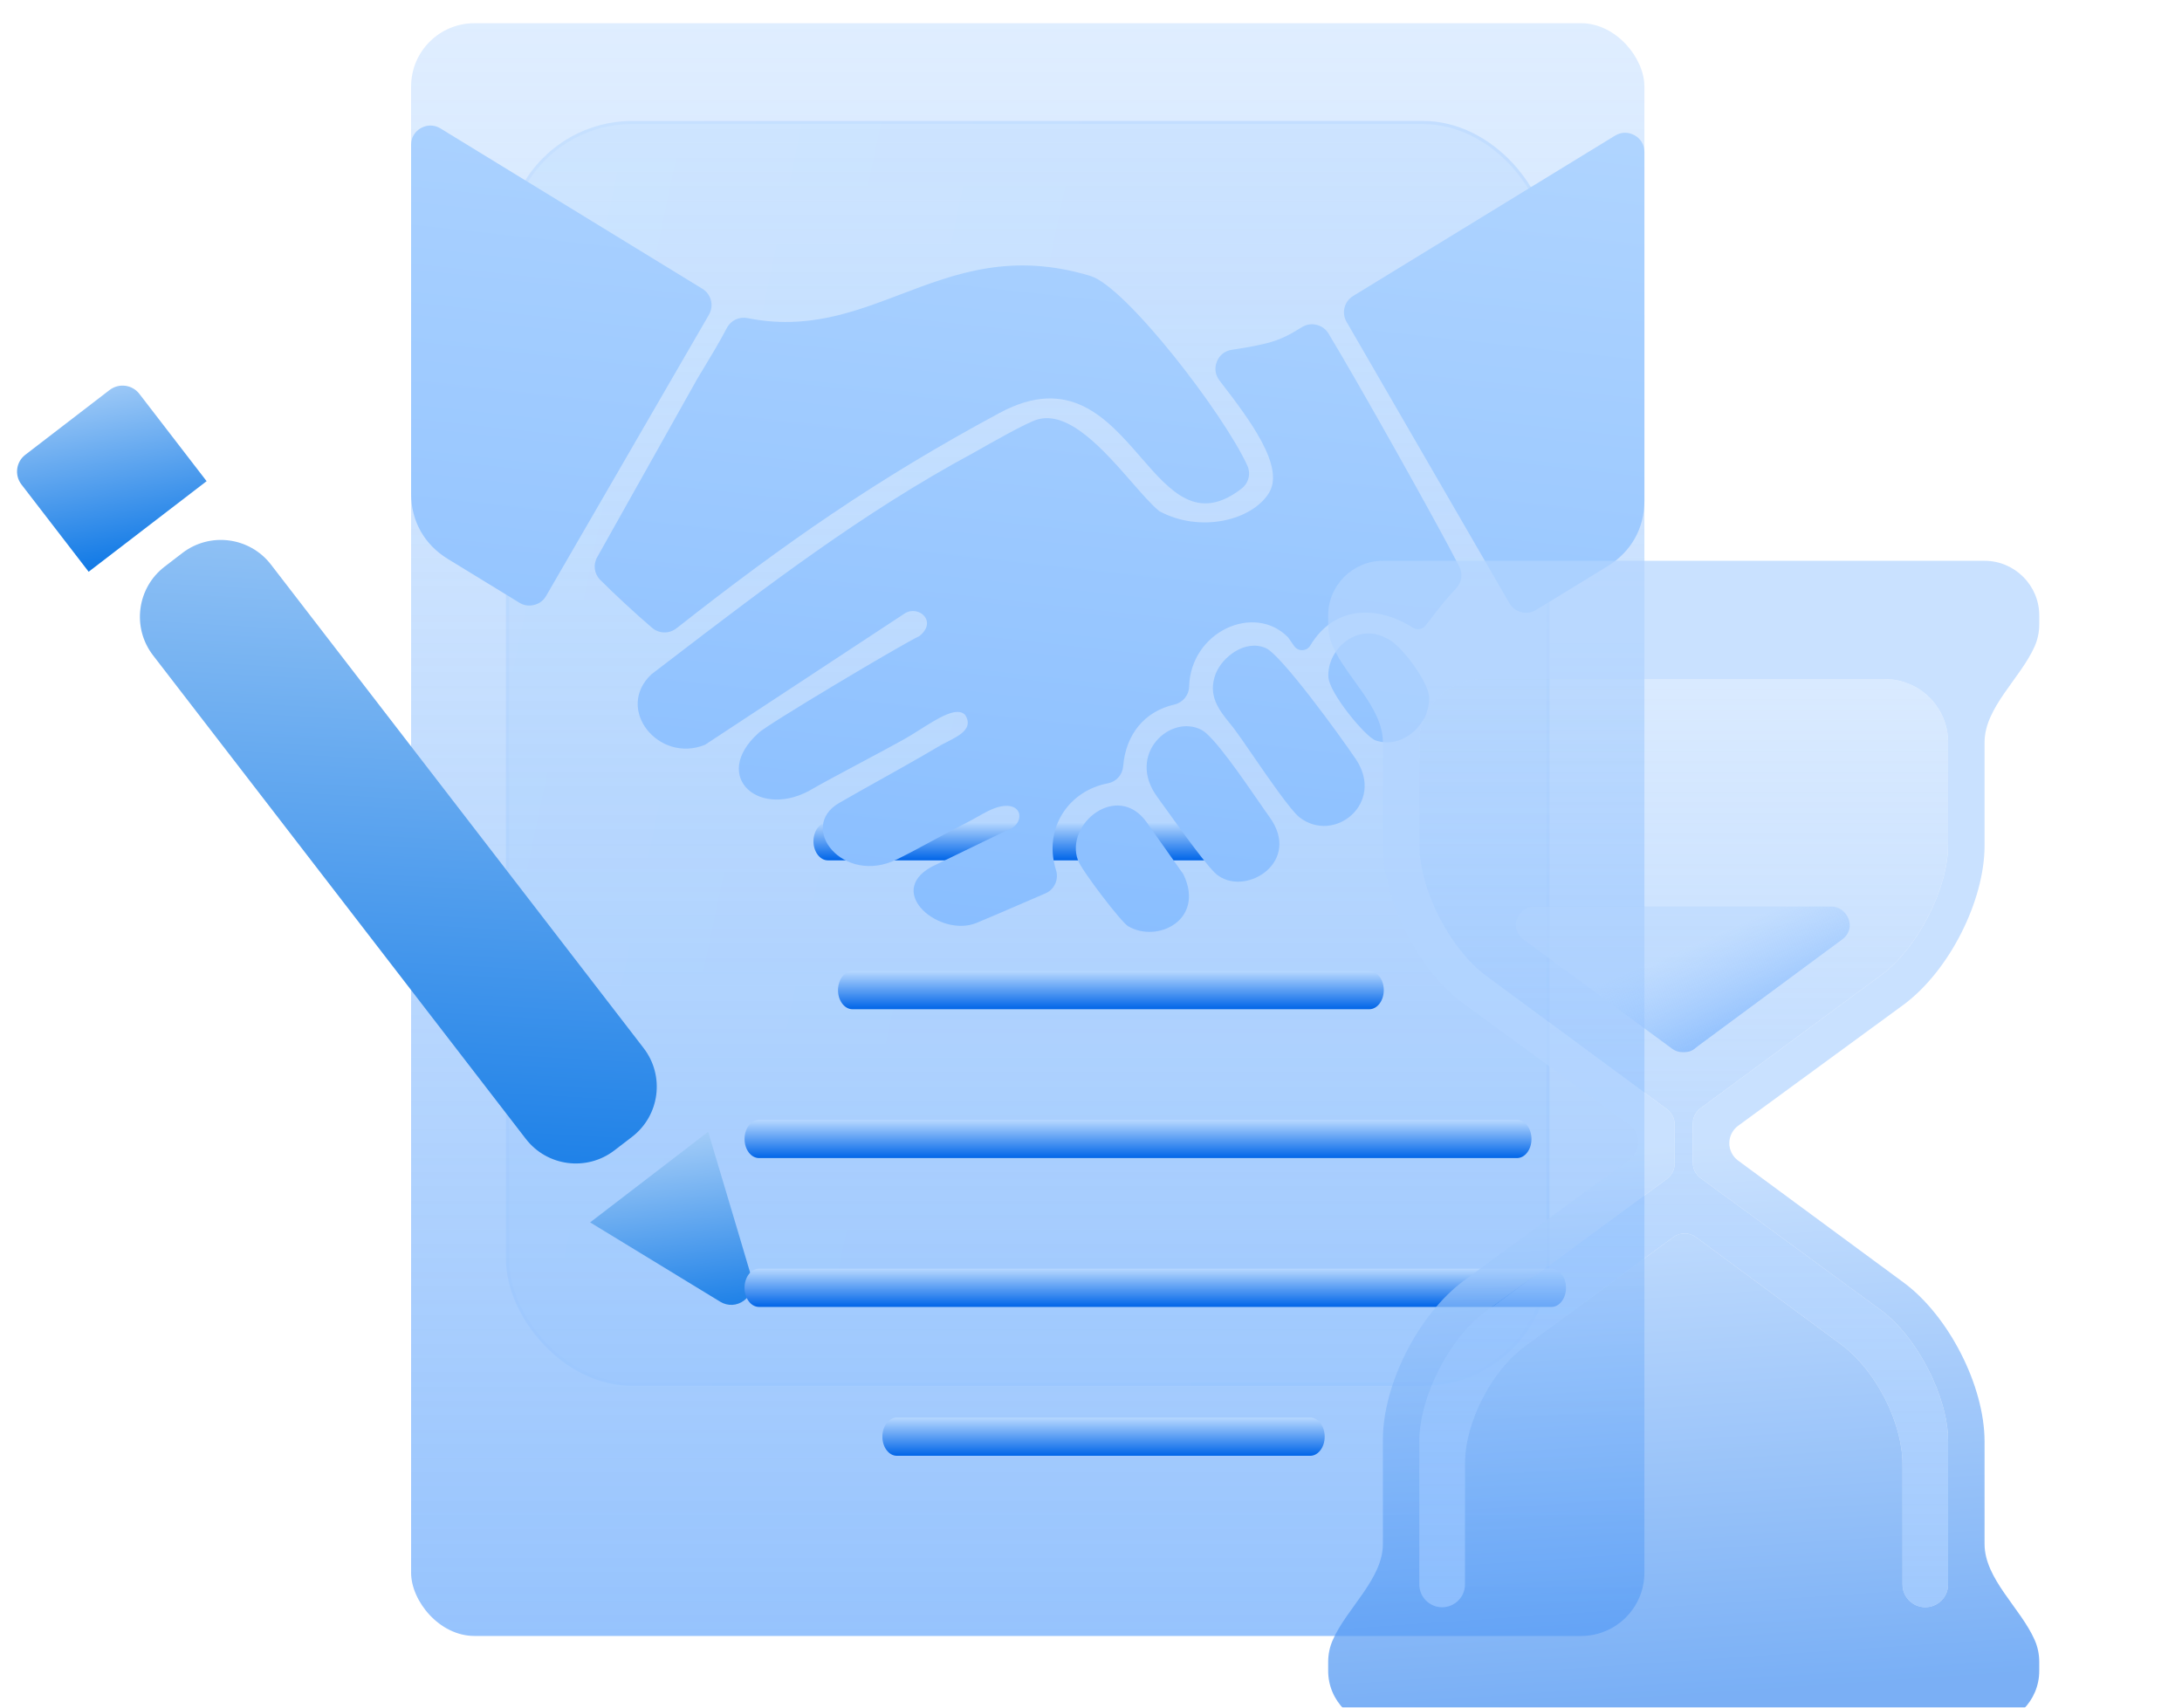 <?xml version="1.0" encoding="UTF-8"?>
<svg xmlns="http://www.w3.org/2000/svg" width="138" height="108" viewBox="0 0 138 108" fill="none">
  <g filter="url(#filter0_i_5552_14319)" data-figma-bg-blur-radius="3.89754">
    <rect x="32" y="7" width="66" height="80" rx="8" fill="url(#paint0_linear_5552_14319)" fill-opacity="0.2"></rect>
    <rect x="32.097" y="7.097" width="65.805" height="79.805" rx="7.903" stroke="url(#paint1_linear_5552_14319)" stroke-opacity="0.1" stroke-width="0.195"></rect>
  </g>
  <g filter="url(#filter1_i_5552_14319)" data-figma-bg-blur-radius="2.93878">
    <rect x="26" width="78" height="102" rx="4" fill="url(#paint2_linear_5552_14319)"></rect>
  </g>
  <g filter="url(#filter2_i_5552_14319)">
    <g filter="url(#filter3_i_5552_14319)" data-figma-bg-blur-radius="3.89754">
      <path fill-rule="evenodd" clip-rule="evenodd" d="M5.607 34.042L1.354 28.52C0.905 27.933 1.016 27.093 1.599 26.646L6.932 22.547C7.522 22.097 8.364 22.206 8.814 22.792L13.067 28.314L5.608 34.041L5.607 34.042Z" fill="url(#paint3_linear_5552_14319)"></path>
    </g>
    <g filter="url(#filter4_i_5552_14319)" data-figma-bg-blur-radius="3.89754">
      <path fill-rule="evenodd" clip-rule="evenodd" d="M38.858 70.64C37.108 71.984 34.601 71.657 33.254 69.91L9.681 39.332C8.33 37.58 8.659 35.064 10.414 33.717L11.533 32.857C13.283 31.514 15.79 31.841 17.137 33.589L40.706 64.17C42.056 65.922 41.728 68.437 39.973 69.784L38.858 70.64Z" fill="url(#paint4_linear_5552_14319)"></path>
    </g>
    <g filter="url(#filter5_i_5552_14319)" data-figma-bg-blur-radius="3.89754">
      <path fill-rule="evenodd" clip-rule="evenodd" d="M45.551 80.212L42.928 78.612L37.322 75.193L41.058 72.327L44.787 69.462L46.663 75.745L47.534 78.682C47.697 79.223 47.518 79.784 47.069 80.127C46.615 80.474 46.03 80.504 45.551 80.212Z" fill="url(#paint5_linear_5552_14319)"></path>
    </g>
  </g>
  <path d="M76.332 54.415H52.361C51.857 54.415 51.448 53.874 51.448 53.209C51.448 52.541 51.857 52 52.361 52H76.332C76.838 52 77.245 52.541 77.245 53.209C77.245 53.874 76.835 54.415 76.332 54.415Z" fill="url(#paint6_linear_5552_14319)"></path>
  <path d="M86.603 63.83H53.913C53.41 63.83 53 63.289 53 62.624C53 61.956 53.41 61.415 53.913 61.415H86.603C87.107 61.415 87.517 61.956 87.517 62.624C87.517 63.289 87.107 63.83 86.603 63.83Z" fill="url(#paint7_linear_5552_14319)"></path>
  <path d="M95.943 70.83C96.449 70.83 96.858 71.371 96.858 72.039C96.858 72.703 96.449 73.244 95.943 73.244H48.003C47.497 73.244 47.09 72.703 47.09 72.039C47.09 71.371 47.497 70.83 48.003 70.83H95.943Z" fill="url(#paint8_linear_5552_14319)"></path>
  <path d="M47.088 81.45C47.088 80.785 47.495 80.244 48.001 80.244H98.125C98.631 80.244 99.041 80.785 99.041 81.45C99.041 82.118 98.631 82.659 98.125 82.659H48.001C47.495 82.659 47.088 82.118 47.088 81.45Z" fill="url(#paint9_linear_5552_14319)"></path>
  <path d="M56.722 89.659H82.865C83.371 89.659 83.78 90.2 83.78 90.865C83.78 91.533 83.371 92.074 82.865 92.074H56.722C56.216 92.074 55.806 91.533 55.806 90.865C55.806 90.2 56.216 89.659 56.722 89.659Z" fill="url(#paint10_linear_5552_14319)"></path>
  <g filter="url(#filter6_i_5552_14319)">
    <path d="M32.846 35.18L28.32 32.411C26.837 31.502 26 30.015 26 28.28V6.218C26 5.766 26.229 5.381 26.623 5.16C27.021 4.939 27.472 4.947 27.858 5.184L44.422 15.325C44.984 15.667 45.167 16.393 44.839 16.963L34.54 34.75C34.368 35.047 34.115 35.238 33.783 35.321C33.451 35.405 33.136 35.359 32.846 35.18Z" fill="url(#paint11_linear_5552_14319)"></path>
    <path d="M90.383 41.138C90.329 40.153 88.529 37.717 87.658 37.417C85.853 36.429 83.915 38.113 84.014 39.886C84.072 40.91 86.365 43.674 86.999 43.891C88.747 44.488 90.471 42.792 90.383 41.138Z" fill="url(#paint12_linear_5552_14319)"></path>
    <path d="M74.844 52.358L72.527 49.076C70.681 46.466 67.324 49.171 68.176 51.473C68.418 52.126 70.906 55.379 71.342 55.638C73.2 56.74 76.231 55.234 74.844 52.358Z" fill="url(#paint13_linear_5552_14319)"></path>
    <path d="M77.053 52.446C78.862 53.736 82.348 51.545 80.28 48.722C80.132 48.52 79.904 48.189 79.626 47.786C78.562 46.242 76.77 43.644 76.009 43.234C74.033 42.176 71.216 44.765 73.188 47.46C73.306 47.621 73.479 47.862 73.686 48.152L73.689 48.155C74.705 49.575 76.565 52.172 77.053 52.446Z" fill="url(#paint14_linear_5552_14319)"></path>
    <path d="M85.746 45.071C84.721 43.549 81.01 38.455 80.053 38.049C78.72 37.477 77.297 38.639 76.892 39.661C76.347 41.042 77.116 41.991 77.773 42.802C77.876 42.93 77.977 43.054 78.069 43.176C78.29 43.466 78.684 44.039 79.148 44.712L79.148 44.712L79.148 44.712C80.209 46.254 81.635 48.324 82.183 48.753C84.408 50.468 87.612 47.839 85.746 45.071Z" fill="url(#paint15_linear_5552_14319)"></path>
    <path d="M37.969 33.746C38.822 34.602 40.259 35.934 41.237 36.766C41.685 37.147 42.323 37.159 42.786 36.797C49.625 31.419 55.496 27.329 63.23 23.171C67.643 20.8 70.02 23.534 72.144 25.977C74.047 28.166 75.747 30.121 78.525 27.96C78.976 27.61 79.121 27.018 78.884 26.5C77.373 23.198 71.201 15.191 68.965 14.514C63.99 13.006 60.436 14.357 56.959 15.678C53.964 16.816 51.025 17.932 47.286 17.181C46.742 17.074 46.214 17.324 45.963 17.816C45.527 18.659 44.913 19.674 44.424 20.481L44.423 20.483C44.304 20.68 44.193 20.864 44.093 21.031L37.77 32.3C37.499 32.78 37.579 33.358 37.969 33.746Z" fill="url(#paint16_linear_5552_14319)"></path>
    <path d="M71.035 45.519C71.204 43.481 72.408 42.05 74.262 41.624C74.809 41.499 75.191 41.038 75.207 40.478C75.305 37.009 79.328 35.177 81.472 37.38L81.847 37.919C81.969 38.094 82.156 38.19 82.366 38.181C82.58 38.174 82.761 38.067 82.871 37.885C84.389 35.352 87.118 35.337 89.355 36.759C89.621 36.926 89.975 36.866 90.165 36.618C90.258 36.499 90.35 36.379 90.442 36.26C90.966 35.579 91.483 34.908 92.092 34.272C92.451 33.891 92.528 33.355 92.29 32.887C90.864 30.099 85.83 21.14 84.022 18.158C83.845 17.872 83.593 17.686 83.264 17.606C82.939 17.527 82.631 17.576 82.343 17.751L82.222 17.825C81.647 18.175 81.061 18.533 80.046 18.786C79.331 18.961 78.616 19.075 77.905 19.185C77.466 19.25 77.126 19.52 76.961 19.93C76.797 20.337 76.855 20.767 77.121 21.118L77.237 21.269L77.237 21.269C78.968 23.529 81.292 26.564 80.253 28.241C79.182 29.976 75.903 30.791 73.315 29.387C72.832 28.993 72.239 28.314 71.576 27.553L71.576 27.553C69.829 25.553 67.592 22.991 65.593 23.598C64.888 23.814 62.794 25.005 61.536 25.72C54.59 29.455 48.325 34.252 42.269 38.89L42.239 38.913C41.889 39.181 41.54 39.448 41.192 39.714C38.875 41.905 41.647 45.355 44.586 44.168L57.209 35.866C58.072 35.298 59.331 36.349 58.142 37.295C57.125 37.756 48.409 42.948 47.974 43.419C44.896 46.192 48.08 48.981 51.456 46.915C52.127 46.531 53.41 45.846 54.63 45.194L54.631 45.194C55.647 44.651 56.621 44.13 57.163 43.826C57.49 43.643 57.837 43.425 58.184 43.205C59.347 42.471 60.526 41.727 61.043 42.278C61.58 43.128 60.694 43.579 59.896 43.986C59.705 44.083 59.518 44.178 59.358 44.275C58.667 44.689 57.953 45.093 57.252 45.488L57.251 45.489C57.095 45.577 56.939 45.664 56.785 45.752C56.462 45.935 56.045 46.169 55.585 46.426L55.584 46.426L55.584 46.426C54.786 46.872 53.86 47.39 53.077 47.843C50.413 49.38 53.318 53.081 56.731 51.412C57.458 51.054 58.189 50.659 58.958 50.243L58.959 50.243C59.678 49.854 60.431 49.448 61.243 49.038C61.427 48.944 61.617 48.836 61.811 48.726L61.812 48.726C62.281 48.459 62.77 48.182 63.237 48.079C64.782 47.732 64.844 49.266 63.62 49.605L58.907 51.888C55.959 53.523 59.468 56.361 61.739 55.44C62.393 55.176 63.362 54.755 64.355 54.325L64.357 54.324C64.954 54.065 65.559 53.803 66.109 53.569C66.697 53.321 66.987 52.662 66.777 52.058C66.731 51.922 66.685 51.735 66.636 51.468C66.243 49.236 67.637 47.079 70.057 46.607C70.6 46.505 70.991 46.068 71.035 45.519Z" fill="url(#paint17_linear_5552_14319)"></path>
    <path d="M104 6.674V28.736C104 30.468 103.163 31.958 101.679 32.868L97.153 35.636C96.862 35.815 96.549 35.861 96.217 35.777C95.883 35.694 95.632 35.504 95.46 35.207L85.161 17.416C84.832 16.849 85.016 16.123 85.578 15.781L102.142 5.64C102.528 5.404 102.979 5.396 103.376 5.616C103.771 5.834 104 6.222 104 6.674Z" fill="url(#paint18_linear_5552_14319)"></path>
  </g>
  <g filter="url(#filter7_i_5552_14319)" data-figma-bg-blur-radius="2.93878">
    <path d="M89.766 89.709C89.766 86.889 91.669 83.148 93.975 81.48L105.448 73.077C105.737 72.847 105.91 72.501 105.91 72.156V69.624C105.91 69.278 105.737 68.933 105.448 68.703L93.975 60.242C91.727 58.574 89.766 54.833 89.766 52.013V45.482C89.766 43.273 91.557 41.482 93.766 41.482H119.207C121.416 41.482 123.207 43.273 123.207 45.482V51.955C123.207 54.775 121.246 58.516 118.998 60.186L107.524 68.645C107.236 68.875 107.063 69.221 107.063 69.566V72.098C107.063 72.444 107.236 72.789 107.524 73.019L118.998 81.422C121.246 83.091 123.207 86.889 123.207 89.651V98.742C123.207 99.538 122.561 100.184 121.765 100.184C120.969 100.184 120.324 99.538 120.324 98.742V91.148C120.324 88.5 118.652 85.277 116.577 83.666L107.236 76.76C106.832 76.472 106.256 76.472 105.852 76.76L96.454 83.666C94.321 85.22 92.649 88.5 92.649 91.09V98.742C92.649 99.538 92.003 100.184 91.207 100.184C90.411 100.184 89.766 99.538 89.766 98.742V89.709Z" fill="url(#paint19_linear_5552_14319)"></path>
    <path fill-rule="evenodd" clip-rule="evenodd" d="M84 103.637V104.212C84 106.111 85.557 107.665 87.46 107.665H125.513C127.416 107.665 128.972 106.111 128.972 104.212V103.637C128.972 103.145 128.868 102.676 128.68 102.251C127.787 100.231 125.513 98.393 125.513 96.184V89.709C125.513 86.14 123.207 81.71 120.381 79.638L109.924 71.931C109.575 71.674 109.369 71.267 109.369 70.834C109.369 70.399 109.577 69.99 109.928 69.733L120.381 62.084C123.264 59.955 125.513 55.524 125.513 52.013V45.482C125.513 43.273 127.786 41.434 128.68 39.414C128.868 38.989 128.972 38.52 128.972 38.029V37.453C128.972 35.553 127.416 34 125.513 34H87.46C85.557 34 84 35.553 84 37.453V38.029C84 38.521 84.105 38.989 84.293 39.414C85.187 41.434 87.46 43.273 87.46 45.482V51.955C87.46 55.524 89.708 59.955 92.591 62.027L103.046 69.676C103.397 69.932 103.604 70.34 103.604 70.774C103.604 71.208 103.397 71.616 103.046 71.873L92.591 79.522C89.708 81.652 87.46 86.084 87.46 89.594V96.184C87.46 98.393 85.187 100.231 84.293 102.251C84.105 102.675 84 103.144 84 103.637ZM93.975 81.48C91.669 83.148 89.766 86.889 89.766 89.709V98.742C89.766 99.538 90.411 100.184 91.207 100.184C92.003 100.184 92.649 99.538 92.649 98.742V91.09C92.649 88.5 94.321 85.22 96.454 83.666L105.852 76.76C106.256 76.472 106.832 76.472 107.236 76.76L116.577 83.666C118.652 85.277 120.324 88.5 120.324 91.148V98.742C120.324 99.538 120.969 100.184 121.765 100.184C122.561 100.184 123.207 99.538 123.207 98.742V89.651C123.207 86.889 121.246 83.091 118.998 81.422L107.524 73.019C107.236 72.789 107.063 72.444 107.063 72.098V69.566C107.063 69.221 107.236 68.875 107.524 68.645L118.998 60.186C121.246 58.516 123.207 54.775 123.207 51.955V45.482C123.207 43.273 121.416 41.482 119.207 41.482H93.766C91.557 41.482 89.766 43.273 89.766 45.482V52.013C89.766 54.833 91.727 58.574 93.975 60.242L105.448 68.703C105.737 68.933 105.91 69.278 105.91 69.624V72.156C105.91 72.501 105.737 72.847 105.448 73.077L93.975 81.48Z" fill="url(#paint20_linear_5552_14319)" fill-opacity="0.7"></path>
  </g>
  <g filter="url(#filter8_i_5552_14319)" data-figma-bg-blur-radius="2.93878">
    <path d="M106.929 65.006C107.115 64.936 107.258 64.787 107.418 64.669L116.518 57.941C116.922 57.653 117.095 57.135 116.922 56.675C116.748 56.214 116.345 55.869 115.827 55.869H97.03C96.511 55.869 96.107 56.214 95.935 56.675C95.762 57.135 95.935 57.653 96.338 57.941L105.736 64.847C105.967 65.02 106.197 65.078 106.428 65.078C106.631 65.078 106.794 65.058 106.929 65.006Z" fill="url(#paint21_linear_5552_14319)"></path>
  </g>
  <defs>
    <filter id="filter0_i_5552_14319" x="28.102" y="3.102" width="73.795" height="87.795" filterUnits="userSpaceOnUse" color-interpolation-filters="sRGB">
      <feFlood flood-opacity="0" result="BackgroundImageFix"></feFlood>
      <feBlend mode="normal" in="SourceGraphic" in2="BackgroundImageFix" result="shape"></feBlend>
      <feColorMatrix in="SourceAlpha" type="matrix" values="0 0 0 0 0 0 0 0 0 0 0 0 0 0 0 0 0 0 127 0" result="hardAlpha"></feColorMatrix>
      <feOffset dy="0.65"></feOffset>
      <feGaussianBlur stdDeviation="0.974"></feGaussianBlur>
      <feComposite in2="hardAlpha" operator="arithmetic" k2="-1" k3="1"></feComposite>
      <feColorMatrix type="matrix" values="0 0 0 0 1 0 0 0 0 1 0 0 0 0 1 0 0 0 0.4 0"></feColorMatrix>
      <feBlend mode="normal" in2="shape" result="effect1_innerShadow_5552_14319"></feBlend>
    </filter>
    <clipPath id="bgblur_0_5552_14319_clip_path" transform="translate(-28.102 -3.102)">
      <rect x="32" y="7" width="66" height="80" rx="8"></rect>
    </clipPath>
    <filter id="filter1_i_5552_14319" x="23.061" y="-2.939" width="83.878" height="107.878" filterUnits="userSpaceOnUse" color-interpolation-filters="sRGB">
      <feFlood flood-opacity="0" result="BackgroundImageFix"></feFlood>
      <feBlend mode="normal" in="SourceGraphic" in2="BackgroundImageFix" result="shape"></feBlend>
      <feColorMatrix in="SourceAlpha" type="matrix" values="0 0 0 0 0 0 0 0 0 0 0 0 0 0 0 0 0 0 127 0" result="hardAlpha"></feColorMatrix>
      <feOffset dy="1.469"></feOffset>
      <feGaussianBlur stdDeviation="1.102"></feGaussianBlur>
      <feComposite in2="hardAlpha" operator="arithmetic" k2="-1" k3="1"></feComposite>
      <feColorMatrix type="matrix" values="0 0 0 0 1 0 0 0 0 1 0 0 0 0 1 0 0 0 0.9 0"></feColorMatrix>
      <feBlend mode="normal" in2="shape" result="effect1_innerShadow_5552_14319"></feBlend>
    </filter>
    <clipPath id="bgblur_1_5552_14319_clip_path" transform="translate(-23.061 2.939)">
      <rect x="26" width="78" height="102" rx="4"></rect>
    </clipPath>
    <filter id="filter2_i_5552_14319" x="-1.861" y="19.331" width="52.393" height="64.019" filterUnits="userSpaceOnUse" color-interpolation-filters="sRGB">
      <feFlood flood-opacity="0" result="BackgroundImageFix"></feFlood>
      <feBlend mode="normal" in="SourceGraphic" in2="BackgroundImageFix" result="shape"></feBlend>
      <feColorMatrix in="SourceAlpha" type="matrix" values="0 0 0 0 0 0 0 0 0 0 0 0 0 0 0 0 0 0 127 0" result="hardAlpha"></feColorMatrix>
      <feOffset dy="1.469"></feOffset>
      <feGaussianBlur stdDeviation="1.102"></feGaussianBlur>
      <feComposite in2="hardAlpha" operator="arithmetic" k2="-1" k3="1"></feComposite>
      <feColorMatrix type="matrix" values="0 0 0 0 1 0 0 0 0 1 0 0 0 0 1 0 0 0 0.4 0"></feColorMatrix>
      <feBlend mode="normal" in2="shape" result="effect1_innerShadow_5552_14319"></feBlend>
    </filter>
    <filter id="filter3_i_5552_14319" x="-2.819" y="18.372" width="19.783" height="19.567" filterUnits="userSpaceOnUse" color-interpolation-filters="sRGB">
      <feFlood flood-opacity="0" result="BackgroundImageFix"></feFlood>
      <feBlend mode="normal" in="SourceGraphic" in2="BackgroundImageFix" result="shape"></feBlend>
      <feColorMatrix in="SourceAlpha" type="matrix" values="0 0 0 0 0 0 0 0 0 0 0 0 0 0 0 0 0 0 127 0" result="hardAlpha"></feColorMatrix>
      <feOffset dy="0.65"></feOffset>
      <feGaussianBlur stdDeviation="0.974"></feGaussianBlur>
      <feComposite in2="hardAlpha" operator="arithmetic" k2="-1" k3="1"></feComposite>
      <feColorMatrix type="matrix" values="0 0 0 0 1 0 0 0 0 1 0 0 0 0 1 0 0 0 0.4 0"></feColorMatrix>
      <feBlend mode="normal" in2="shape" result="effect1_innerShadow_5552_14319"></feBlend>
    </filter>
    <clipPath id="bgblur_2_5552_14319_clip_path" transform="translate(2.819 -18.372)">
      <path fill-rule="evenodd" clip-rule="evenodd" d="M5.607 34.042L1.354 28.52C0.905 27.933 1.016 27.093 1.599 26.646L6.932 22.547C7.522 22.097 8.364 22.206 8.814 22.792L13.067 28.314L5.608 34.041L5.607 34.042Z"></path>
    </clipPath>
    <filter id="filter4_i_5552_14319" x="4.951" y="28.133" width="40.484" height="47.233" filterUnits="userSpaceOnUse" color-interpolation-filters="sRGB">
      <feFlood flood-opacity="0" result="BackgroundImageFix"></feFlood>
      <feBlend mode="normal" in="SourceGraphic" in2="BackgroundImageFix" result="shape"></feBlend>
      <feColorMatrix in="SourceAlpha" type="matrix" values="0 0 0 0 0 0 0 0 0 0 0 0 0 0 0 0 0 0 127 0" result="hardAlpha"></feColorMatrix>
      <feOffset dy="0.65"></feOffset>
      <feGaussianBlur stdDeviation="0.974"></feGaussianBlur>
      <feComposite in2="hardAlpha" operator="arithmetic" k2="-1" k3="1"></feComposite>
      <feColorMatrix type="matrix" values="0 0 0 0 1 0 0 0 0 1 0 0 0 0 1 0 0 0 0.4 0"></feColorMatrix>
      <feBlend mode="normal" in2="shape" result="effect1_innerShadow_5552_14319"></feBlend>
    </filter>
    <clipPath id="bgblur_3_5552_14319_clip_path" transform="translate(-4.951 -28.133)">
      <path fill-rule="evenodd" clip-rule="evenodd" d="M38.858 70.64C37.108 71.984 34.601 71.657 33.254 69.91L9.681 39.332C8.33 37.58 8.659 35.064 10.414 33.717L11.533 32.857C13.283 31.514 15.79 31.841 17.137 33.589L40.706 64.17C42.056 65.922 41.728 68.437 39.973 69.784L38.858 70.64Z"></path>
    </clipPath>
    <filter id="filter5_i_5552_14319" x="33.425" y="65.565" width="18.067" height="18.744" filterUnits="userSpaceOnUse" color-interpolation-filters="sRGB">
      <feFlood flood-opacity="0" result="BackgroundImageFix"></feFlood>
      <feBlend mode="normal" in="SourceGraphic" in2="BackgroundImageFix" result="shape"></feBlend>
      <feColorMatrix in="SourceAlpha" type="matrix" values="0 0 0 0 0 0 0 0 0 0 0 0 0 0 0 0 0 0 127 0" result="hardAlpha"></feColorMatrix>
      <feOffset dy="0.65"></feOffset>
      <feGaussianBlur stdDeviation="0.974"></feGaussianBlur>
      <feComposite in2="hardAlpha" operator="arithmetic" k2="-1" k3="1"></feComposite>
      <feColorMatrix type="matrix" values="0 0 0 0 1 0 0 0 0 1 0 0 0 0 1 0 0 0 0.4 0"></feColorMatrix>
      <feBlend mode="normal" in2="shape" result="effect1_innerShadow_5552_14319"></feBlend>
    </filter>
    <clipPath id="bgblur_4_5552_14319_clip_path" transform="translate(-33.425 -65.565)">
      <path fill-rule="evenodd" clip-rule="evenodd" d="M45.551 80.212L42.928 78.612L37.322 75.193L41.058 72.327L44.787 69.462L46.663 75.745L47.534 78.682C47.697 79.223 47.518 79.784 47.069 80.127C46.615 80.474 46.03 80.504 45.551 80.212Z"></path>
    </clipPath>
    <filter id="filter6_i_5552_14319" x="26" y="5" width="78" height="53.939" filterUnits="userSpaceOnUse" color-interpolation-filters="sRGB">
      <feFlood flood-opacity="0" result="BackgroundImageFix"></feFlood>
      <feBlend mode="normal" in="SourceGraphic" in2="BackgroundImageFix" result="shape"></feBlend>
      <feColorMatrix in="SourceAlpha" type="matrix" values="0 0 0 0 0 0 0 0 0 0 0 0 0 0 0 0 0 0 127 0" result="hardAlpha"></feColorMatrix>
      <feOffset dy="2.939"></feOffset>
      <feGaussianBlur stdDeviation="1.469"></feGaussianBlur>
      <feComposite in2="hardAlpha" operator="arithmetic" k2="-1" k3="1"></feComposite>
      <feColorMatrix type="matrix" values="0 0 0 0 0 0 0 0 0 0.172 0 0 0 0 0.431 0 0 0 0.15 0"></feColorMatrix>
      <feBlend mode="normal" in2="shape" result="effect1_innerShadow_5552_14319"></feBlend>
    </filter>
    <filter id="filter7_i_5552_14319" x="81.061" y="31.061" width="50.85" height="79.543" filterUnits="userSpaceOnUse" color-interpolation-filters="sRGB">
      <feFlood flood-opacity="0" result="BackgroundImageFix"></feFlood>
      <feBlend mode="normal" in="SourceGraphic" in2="BackgroundImageFix" result="shape"></feBlend>
      <feColorMatrix in="SourceAlpha" type="matrix" values="0 0 0 0 0 0 0 0 0 0 0 0 0 0 0 0 0 0 127 0" result="hardAlpha"></feColorMatrix>
      <feOffset dy="1.469"></feOffset>
      <feGaussianBlur stdDeviation="1.102"></feGaussianBlur>
      <feComposite in2="hardAlpha" operator="arithmetic" k2="-1" k3="1"></feComposite>
      <feColorMatrix type="matrix" values="0 0 0 0 1 0 0 0 0 1 0 0 0 0 1 0 0 0 0.9 0"></feColorMatrix>
      <feBlend mode="normal" in2="shape" result="effect1_innerShadow_5552_14319"></feBlend>
    </filter>
    <clipPath id="bgblur_5_5552_14319_clip_path" transform="translate(-81.061 -31.061)">
      <path d="M89.766 89.709C89.766 86.889 91.669 83.148 93.975 81.48L105.448 73.077C105.737 72.847 105.91 72.501 105.91 72.156V69.624C105.91 69.278 105.737 68.933 105.448 68.703L93.975 60.242C91.727 58.574 89.766 54.833 89.766 52.013V45.482C89.766 43.273 91.557 41.482 93.766 41.482H119.207C121.416 41.482 123.207 43.273 123.207 45.482V51.955C123.207 54.775 121.246 58.516 118.998 60.186L107.524 68.645C107.236 68.875 107.063 69.221 107.063 69.566V72.098C107.063 72.444 107.236 72.789 107.524 73.019L118.998 81.422C121.246 83.091 123.207 86.889 123.207 89.651V98.742C123.207 99.538 122.561 100.184 121.765 100.184C120.969 100.184 120.324 99.538 120.324 98.742V91.148C120.324 88.5 118.652 85.277 116.577 83.666L107.236 76.76C106.832 76.472 106.256 76.472 105.852 76.76L96.454 83.666C94.321 85.22 92.649 88.5 92.649 91.09V98.742C92.649 99.538 92.003 100.184 91.207 100.184C90.411 100.184 89.766 99.538 89.766 98.742V89.709Z"></path>
      <path fill-rule="evenodd" clip-rule="evenodd" d="M84 103.637V104.212C84 106.111 85.557 107.665 87.46 107.665H125.513C127.416 107.665 128.972 106.111 128.972 104.212V103.637C128.972 103.145 128.868 102.676 128.68 102.251C127.787 100.231 125.513 98.393 125.513 96.184V89.709C125.513 86.14 123.207 81.71 120.381 79.638L109.924 71.931C109.575 71.674 109.369 71.267 109.369 70.834C109.369 70.399 109.577 69.99 109.928 69.733L120.381 62.084C123.264 59.955 125.513 55.524 125.513 52.013V45.482C125.513 43.273 127.786 41.434 128.68 39.414C128.868 38.989 128.972 38.52 128.972 38.029V37.453C128.972 35.553 127.416 34 125.513 34H87.46C85.557 34 84 35.553 84 37.453V38.029C84 38.521 84.105 38.989 84.293 39.414C85.187 41.434 87.46 43.273 87.46 45.482V51.955C87.46 55.524 89.708 59.955 92.591 62.027L103.046 69.676C103.397 69.932 103.604 70.34 103.604 70.774C103.604 71.208 103.397 71.616 103.046 71.873L92.591 79.522C89.708 81.652 87.46 86.084 87.46 89.594V96.184C87.46 98.393 85.187 100.231 84.293 102.251C84.105 102.675 84 103.144 84 103.637ZM93.975 81.48C91.669 83.148 89.766 86.889 89.766 89.709V98.742C89.766 99.538 90.411 100.184 91.207 100.184C92.003 100.184 92.649 99.538 92.649 98.742V91.09C92.649 88.5 94.321 85.22 96.454 83.666L105.852 76.76C106.256 76.472 106.832 76.472 107.236 76.76L116.577 83.666C118.652 85.277 120.324 88.5 120.324 91.148V98.742C120.324 99.538 120.969 100.184 121.765 100.184C122.561 100.184 123.207 99.538 123.207 98.742V89.651C123.207 86.889 121.246 83.091 118.998 81.422L107.524 73.019C107.236 72.789 107.063 72.444 107.063 72.098V69.566C107.063 69.221 107.236 68.875 107.524 68.645L118.998 60.186C121.246 58.516 123.207 54.775 123.207 51.955V45.482C123.207 43.273 121.416 41.482 119.207 41.482H93.766C91.557 41.482 89.766 43.273 89.766 45.482V52.013C89.766 54.833 91.727 58.574 93.975 60.242L105.448 68.703C105.737 68.933 105.91 69.278 105.91 69.624V72.156C105.91 72.501 105.737 72.847 105.448 73.077L93.975 81.48Z"></path>
    </clipPath>
    <filter id="filter8_i_5552_14319" x="92.929" y="52.931" width="26.998" height="15.086" filterUnits="userSpaceOnUse" color-interpolation-filters="sRGB">
      <feFlood flood-opacity="0" result="BackgroundImageFix"></feFlood>
      <feBlend mode="normal" in="SourceGraphic" in2="BackgroundImageFix" result="shape"></feBlend>
      <feColorMatrix in="SourceAlpha" type="matrix" values="0 0 0 0 0 0 0 0 0 0 0 0 0 0 0 0 0 0 127 0" result="hardAlpha"></feColorMatrix>
      <feOffset dy="1.469"></feOffset>
      <feGaussianBlur stdDeviation="1.102"></feGaussianBlur>
      <feComposite in2="hardAlpha" operator="arithmetic" k2="-1" k3="1"></feComposite>
      <feColorMatrix type="matrix" values="0 0 0 0 1 0 0 0 0 1 0 0 0 0 1 0 0 0 0.9 0"></feColorMatrix>
      <feBlend mode="normal" in2="shape" result="effect1_innerShadow_5552_14319"></feBlend>
    </filter>
    <clipPath id="bgblur_6_5552_14319_clip_path" transform="translate(-92.929 -52.931)">
      <path d="M106.929 65.006C107.115 64.936 107.258 64.787 107.418 64.669L116.518 57.941C116.922 57.653 117.095 57.135 116.922 56.675C116.748 56.214 116.345 55.869 115.827 55.869H97.03C96.511 55.869 96.107 56.214 95.935 56.675C95.762 57.135 95.935 57.653 96.338 57.941L105.736 64.847C105.967 65.02 106.197 65.078 106.428 65.078C106.631 65.078 106.794 65.058 106.929 65.006Z"></path>
    </clipPath>
    <linearGradient id="paint0_linear_5552_14319" x1="32" y1="7" x2="111.28" y2="23.608" gradientUnits="userSpaceOnUse">
      <stop stop-color="#83C5FF"></stop>
      <stop offset="0.453" stop-color="#72B6FF"></stop>
    </linearGradient>
    <linearGradient id="paint1_linear_5552_14319" x1="34.062" y1="10.636" x2="98" y2="10.636" gradientUnits="userSpaceOnUse">
      <stop stop-color="#73ADFF"></stop>
      <stop offset="0.656" stop-color="#368DFF"></stop>
    </linearGradient>
    <linearGradient id="paint2_linear_5552_14319" x1="65" y1="0" x2="65" y2="133.682" gradientUnits="userSpaceOnUse">
      <stop stop-color="#B3D5FF" stop-opacity="0.42"></stop>
      <stop offset="1" stop-color="#77B1FC"></stop>
    </linearGradient>
    <linearGradient id="paint3_linear_5552_14319" x1="-3.218" y1="18.448" x2="0.299" y2="36.212" gradientUnits="userSpaceOnUse">
      <stop stop-color="#E4F1FF"></stop>
      <stop offset="1" stop-color="#0271E4"></stop>
    </linearGradient>
    <linearGradient id="paint4_linear_5552_14319" x1="-7.946" y1="1.199" x2="-12.419" y2="78.738" gradientUnits="userSpaceOnUse">
      <stop stop-color="#E4F1FF"></stop>
      <stop offset="1" stop-color="#0271E4"></stop>
    </linearGradient>
    <linearGradient id="paint5_linear_5552_14319" x1="33.043" y1="65.569" x2="35.74" y2="84.361" gradientUnits="userSpaceOnUse">
      <stop stop-color="#E4F1FF"></stop>
      <stop offset="1" stop-color="#0271E4"></stop>
    </linearGradient>
    <linearGradient id="paint6_linear_5552_14319" x1="64.346" y1="52" x2="64.346" y2="54.415" gradientUnits="userSpaceOnUse">
      <stop stop-color="#B7D8FF"></stop>
      <stop offset="1" stop-color="#0065E8"></stop>
    </linearGradient>
    <linearGradient id="paint7_linear_5552_14319" x1="70.258" y1="61.415" x2="70.258" y2="63.83" gradientUnits="userSpaceOnUse">
      <stop stop-color="#B7D8FF"></stop>
      <stop offset="1" stop-color="#0065E8"></stop>
    </linearGradient>
    <linearGradient id="paint8_linear_5552_14319" x1="71.974" y1="70.83" x2="71.974" y2="73.244" gradientUnits="userSpaceOnUse">
      <stop stop-color="#B7D8FF"></stop>
      <stop offset="1" stop-color="#0065E8"></stop>
    </linearGradient>
    <linearGradient id="paint9_linear_5552_14319" x1="73.065" y1="80.244" x2="73.065" y2="82.659" gradientUnits="userSpaceOnUse">
      <stop stop-color="#B7D8FF"></stop>
      <stop offset="1" stop-color="#0065E8"></stop>
    </linearGradient>
    <linearGradient id="paint10_linear_5552_14319" x1="69.793" y1="89.659" x2="69.793" y2="92.074" gradientUnits="userSpaceOnUse">
      <stop stop-color="#B7D8FF"></stop>
      <stop offset="1" stop-color="#0065E8"></stop>
    </linearGradient>
    <linearGradient id="paint11_linear_5552_14319" x1="97.175" y1="-28.637" x2="81.988" y2="109.271" gradientUnits="userSpaceOnUse">
      <stop stop-color="#C7E2FF"></stop>
      <stop offset="1" stop-color="#65A9FF"></stop>
    </linearGradient>
    <linearGradient id="paint12_linear_5552_14319" x1="97.175" y1="-28.637" x2="81.988" y2="109.271" gradientUnits="userSpaceOnUse">
      <stop stop-color="#C7E2FF"></stop>
      <stop offset="1" stop-color="#65A9FF"></stop>
    </linearGradient>
    <linearGradient id="paint13_linear_5552_14319" x1="97.175" y1="-28.637" x2="81.988" y2="109.271" gradientUnits="userSpaceOnUse">
      <stop stop-color="#C7E2FF"></stop>
      <stop offset="1" stop-color="#65A9FF"></stop>
    </linearGradient>
    <linearGradient id="paint14_linear_5552_14319" x1="97.175" y1="-28.637" x2="81.988" y2="109.271" gradientUnits="userSpaceOnUse">
      <stop stop-color="#C7E2FF"></stop>
      <stop offset="1" stop-color="#65A9FF"></stop>
    </linearGradient>
    <linearGradient id="paint15_linear_5552_14319" x1="97.175" y1="-28.637" x2="81.988" y2="109.271" gradientUnits="userSpaceOnUse">
      <stop stop-color="#C7E2FF"></stop>
      <stop offset="1" stop-color="#65A9FF"></stop>
    </linearGradient>
    <linearGradient id="paint16_linear_5552_14319" x1="97.175" y1="-28.637" x2="81.988" y2="109.271" gradientUnits="userSpaceOnUse">
      <stop stop-color="#C7E2FF"></stop>
      <stop offset="1" stop-color="#65A9FF"></stop>
    </linearGradient>
    <linearGradient id="paint17_linear_5552_14319" x1="97.175" y1="-28.637" x2="81.988" y2="109.271" gradientUnits="userSpaceOnUse">
      <stop stop-color="#C7E2FF"></stop>
      <stop offset="1" stop-color="#65A9FF"></stop>
    </linearGradient>
    <linearGradient id="paint18_linear_5552_14319" x1="97.175" y1="-28.637" x2="81.988" y2="109.271" gradientUnits="userSpaceOnUse">
      <stop stop-color="#C7E2FF"></stop>
      <stop offset="1" stop-color="#65A9FF"></stop>
    </linearGradient>
    <linearGradient id="paint19_linear_5552_14319" x1="106.486" y1="34" x2="106.486" y2="130.546" gradientUnits="userSpaceOnUse">
      <stop stop-color="#B3D5FF" stop-opacity="0.42"></stop>
      <stop offset="1" stop-color="#77B1FC"></stop>
    </linearGradient>
    <linearGradient id="paint20_linear_5552_14319" x1="106.808" y1="70.964" x2="109.167" y2="105.569" gradientUnits="userSpaceOnUse">
      <stop stop-color="#B3D5FF"></stop>
      <stop offset="1" stop-color="#418EF2"></stop>
    </linearGradient>
    <linearGradient id="paint21_linear_5552_14319" x1="103" y1="60" x2="106.428" y2="67.938" gradientUnits="userSpaceOnUse">
      <stop stop-color="#B3D5FF" stop-opacity="0.42"></stop>
      <stop offset="1" stop-color="#77B1FC"></stop>
    </linearGradient>
  </defs>
</svg>

